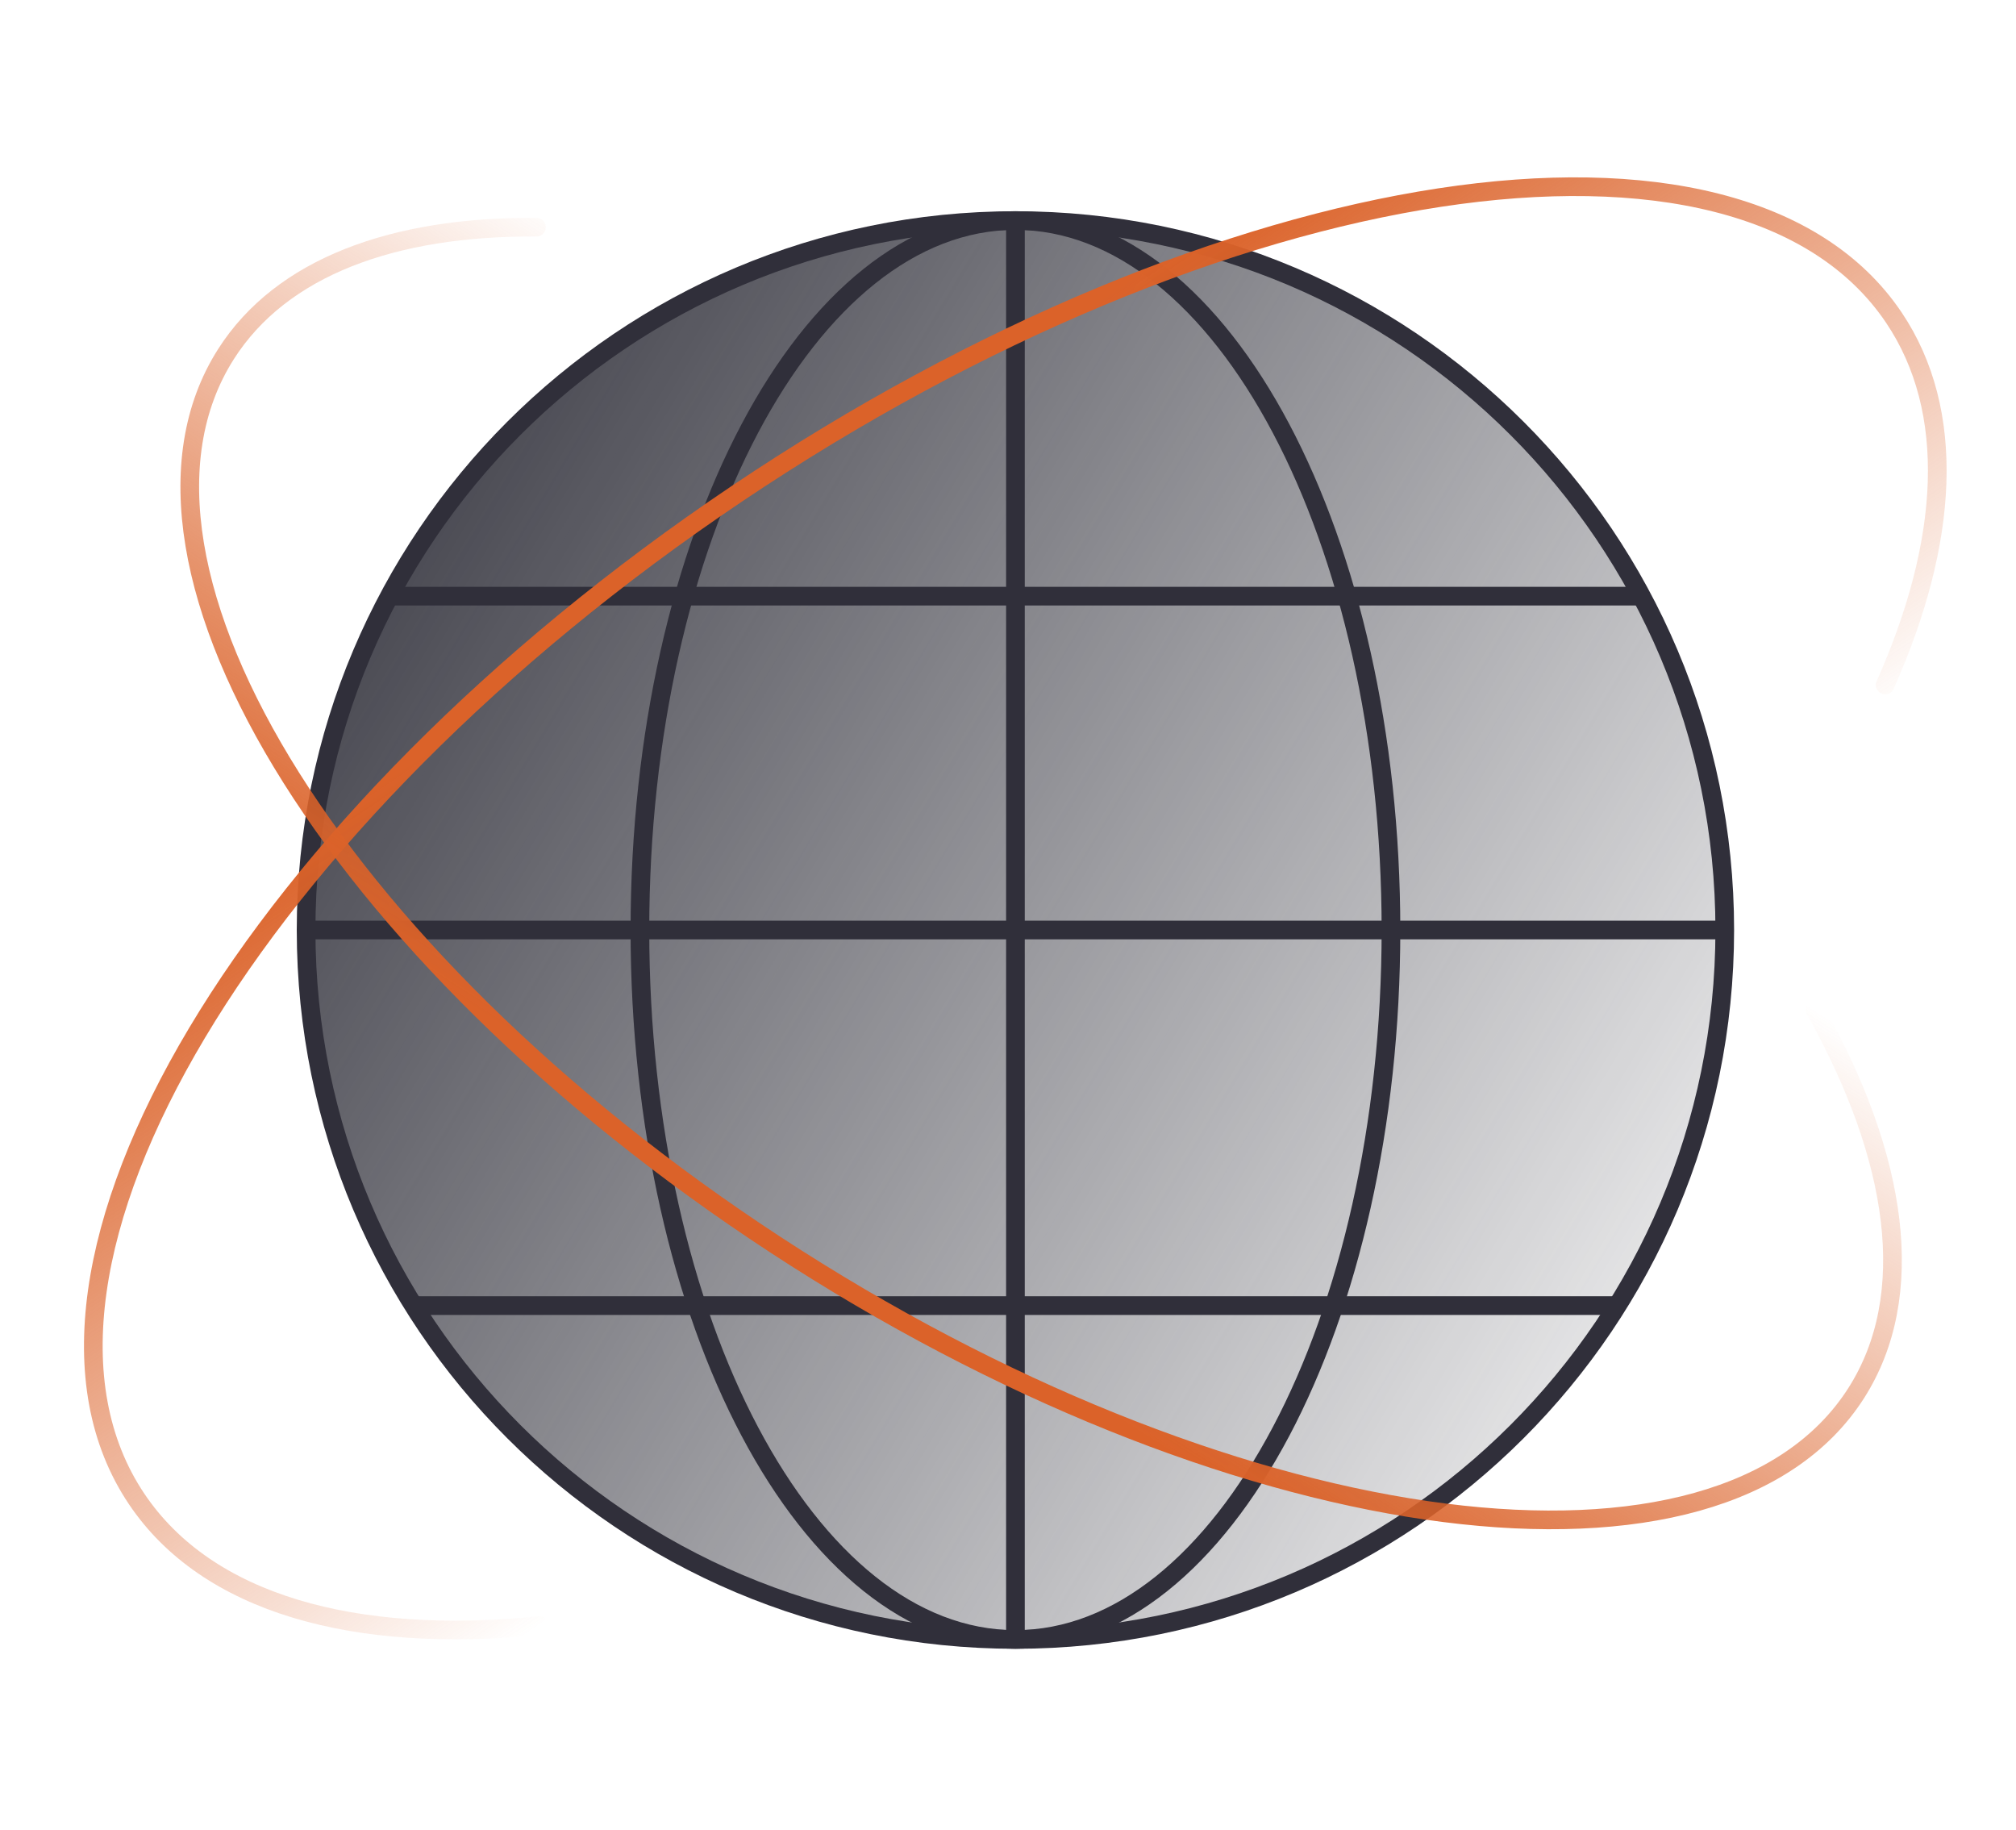 <?xml version="1.0" encoding="UTF-8"?> <svg xmlns="http://www.w3.org/2000/svg" width="108" height="98" viewBox="0 0 108 98" fill="none"> <path d="M54.398 87.814C75.385 87.814 92.398 70.801 92.398 49.814C92.398 28.827 75.385 11.814 54.398 11.814C33.412 11.814 16.398 28.827 16.398 49.814C16.398 70.801 33.412 87.814 54.398 87.814Z" fill="url(#paint0_linear_547_1211)"></path> <path d="M54.398 87.814C75.385 87.814 92.398 70.801 92.398 49.814C92.398 28.827 75.385 11.814 54.398 11.814C33.412 11.814 16.398 28.827 16.398 49.814C16.398 70.801 33.412 87.814 54.398 87.814Z" stroke="#302F3A"></path> <path d="M54.399 87.814C65.51 87.814 74.516 70.801 74.516 49.814C74.516 28.827 65.51 11.814 54.399 11.814C43.288 11.814 34.281 28.827 34.281 49.814C34.281 70.801 43.288 87.814 54.399 87.814Z" stroke="#302F3A"></path> <path d="M54.398 11.814V87.814" stroke="#302F3A" stroke-linejoin="round"></path> <path d="M20.869 31.932H87.928" stroke="#302F3A" stroke-linejoin="round"></path> <path d="M16.398 49.814H92.398" stroke="#302F3A" stroke-linejoin="round"></path> <path d="M22.398 69.932H86.398" stroke="#302F3A" stroke-linejoin="round"></path> <path d="M28.91 87.074C18.98 88.07 11.101 85.913 7.322 80.292C-0.92 68.03 13.472 43.925 39.468 26.452C65.463 8.979 93.218 4.754 101.46 17.016C104.824 22.02 104.418 28.997 100.992 36.689" stroke="url(#paint1_linear_547_1211)" stroke-linecap="round"></path> <path d="M97.229 54.075C101.691 62.02 102.765 69.4 99.442 74.615C92.193 85.99 66.766 82.754 42.65 67.387C18.533 52.02 4.859 30.34 12.108 18.964C15.066 14.322 21.051 12.113 28.739 12.169" stroke="url(#paint2_linear_547_1211)" stroke-linecap="round"></path> <defs> <linearGradient id="paint0_linear_547_1211" x1="16.398" y1="11.814" x2="105.778" y2="65.568" gradientUnits="userSpaceOnUse"> <stop stop-color="#30303A"></stop> <stop offset="1" stop-color="#30303A" stop-opacity="0"></stop> </linearGradient> <linearGradient id="paint1_linear_547_1211" x1="40.707" y1="28.296" x2="64.249" y2="63.32" gradientUnits="userSpaceOnUse"> <stop stop-color="#DB6229"></stop> <stop offset="1" stop-color="#DB6229" stop-opacity="0"></stop> </linearGradient> <linearGradient id="paint2_linear_547_1211" x1="43.739" y1="65.677" x2="64.445" y2="33.184" gradientUnits="userSpaceOnUse"> <stop stop-color="#DB6229"></stop> <stop offset="1" stop-color="#DB6229" stop-opacity="0"></stop> </linearGradient> </defs> </svg> 